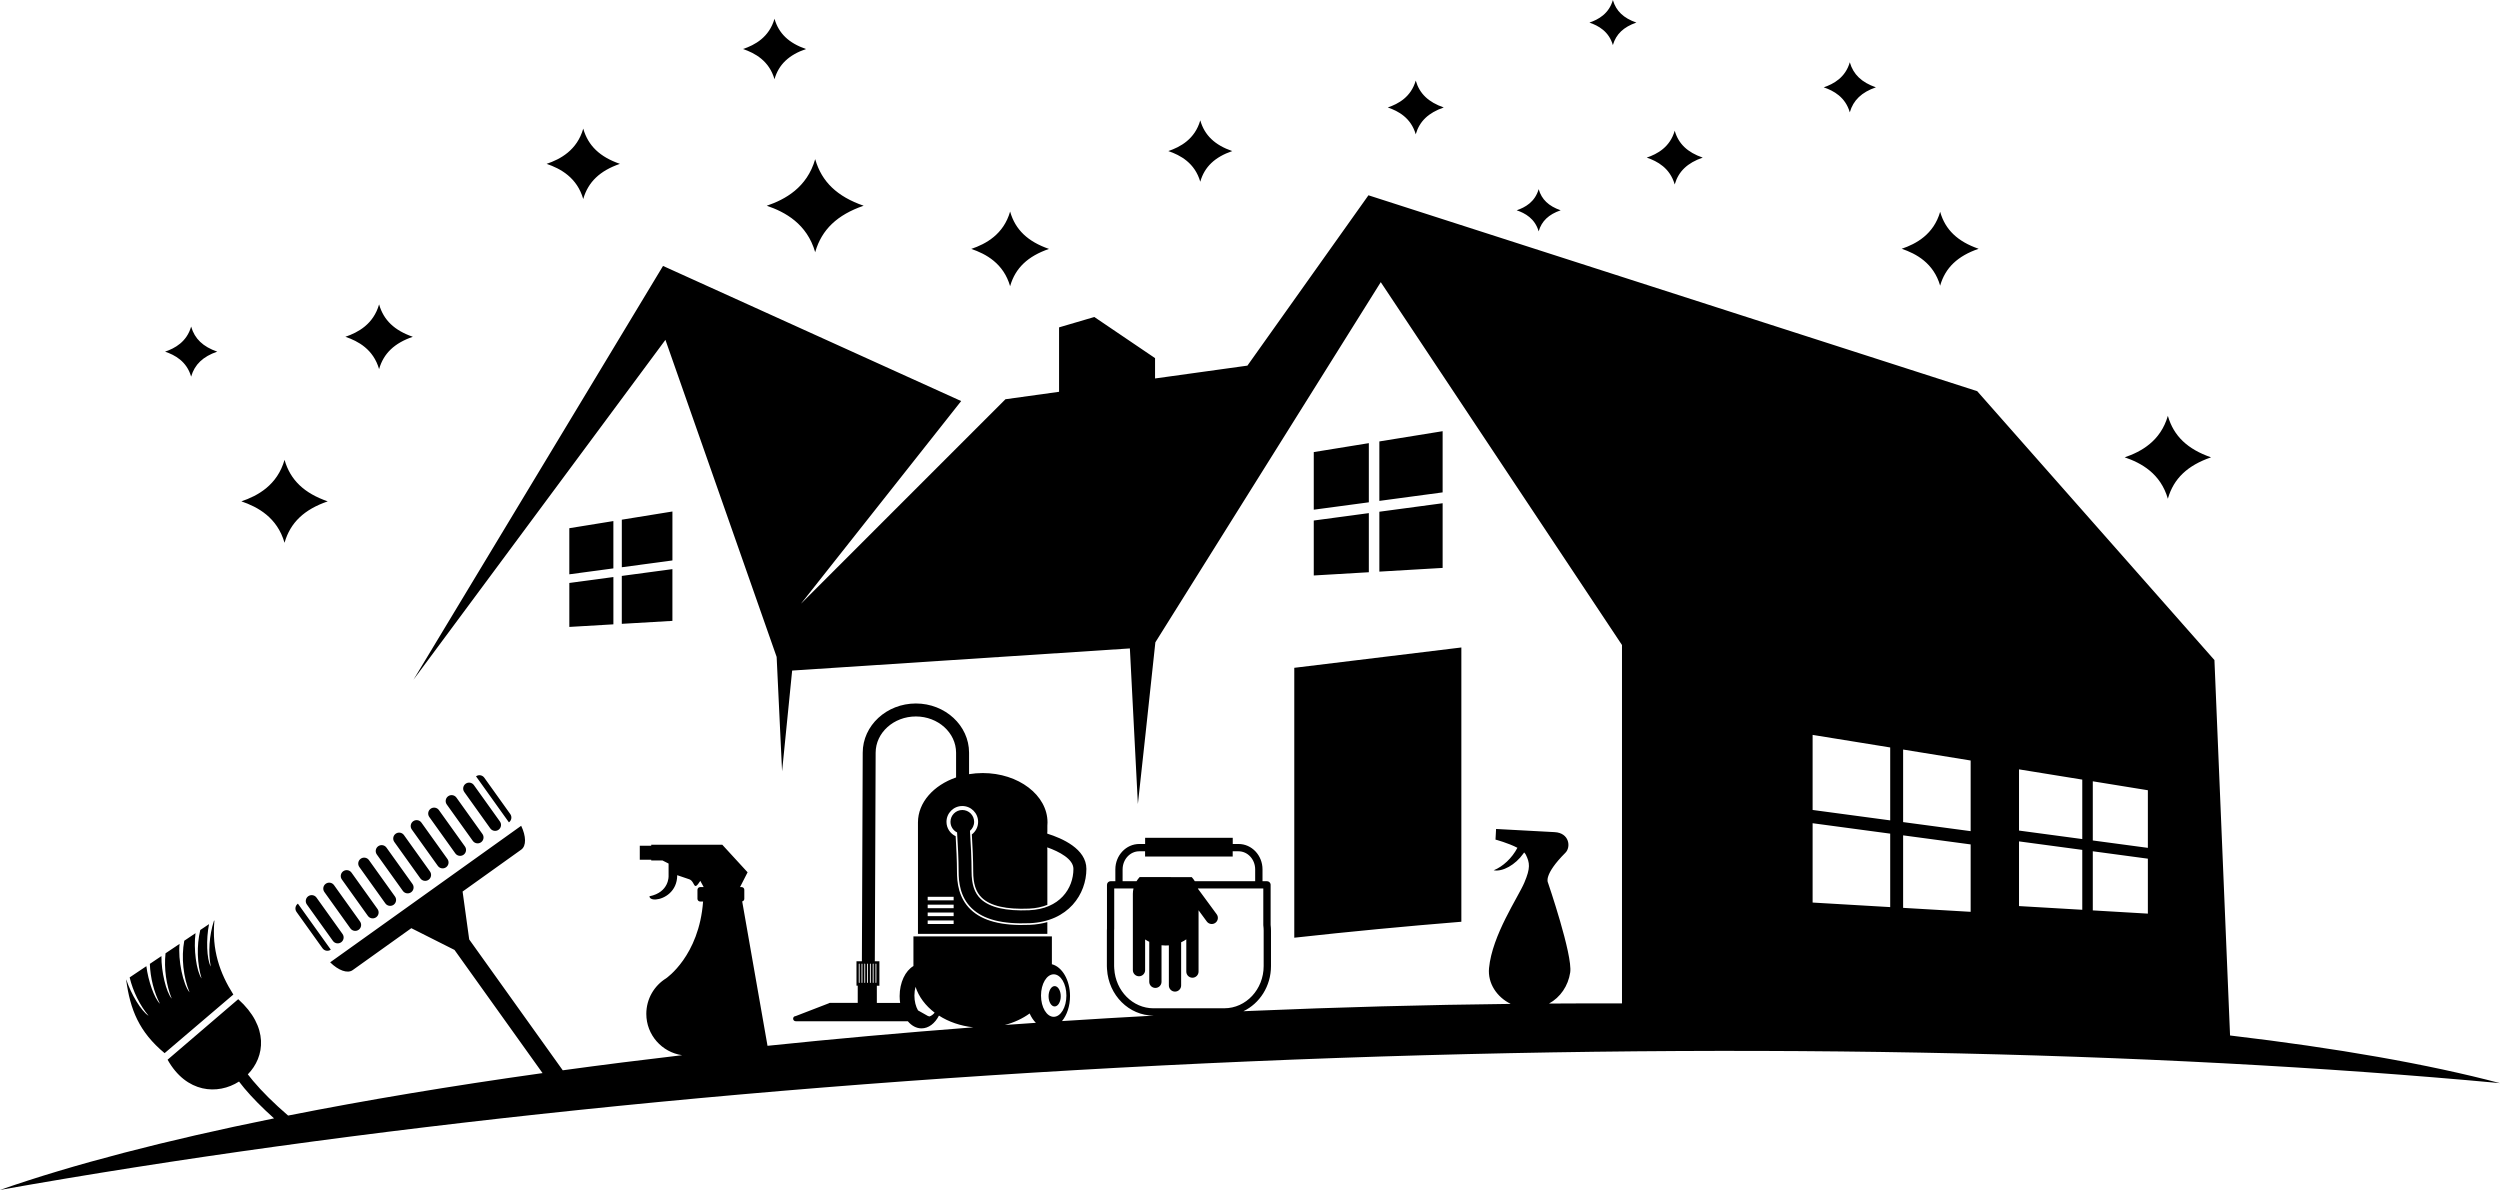 <?xml version="1.0" encoding="UTF-8"?><svg xmlns="http://www.w3.org/2000/svg" xmlns:xlink="http://www.w3.org/1999/xlink" height="828.0" preserveAspectRatio="xMidYMid meet" version="1.0" viewBox="0.0 0.0 1739.6 828.0" width="1739.6" zoomAndPan="magnify"><g id="change1_1"><path clip-rule="evenodd" d="M311.84,554.05c-1.84,1.32-2.28,3.9-0.95,5.75L329,585.12 c1.32,1.85,3.9,2.28,5.74,0.96c1.85-1.32,2.28-3.9,0.96-5.75L317.6,555C316.27,553.15,313.7,552.72,311.84,554.05z M355.08,566.48 l-18.1-25.33c-1.32-1.85-3.9-2.28-5.75-0.95l22.9,32.03C355.97,570.9,356.4,568.33,355.08,566.48z M324.02,545.35 c-1.85,1.33-2.28,3.9-0.96,5.75l18.1,25.33c1.32,1.85,3.9,2.28,5.75,0.96c1.85-1.33,2.28-3.9,0.96-5.75l-18.11-25.33 C328.44,544.45,325.87,544.02,324.02,545.35z M206.33,634.54l18.11,25.33c1.32,1.85,3.9,2.28,5.75,0.95l-22.9-32.03 C205.44,630.11,205.01,632.69,206.33,634.54z M299.68,562.74c-1.85,1.32-2.28,3.9-0.96,5.75l18.1,25.33 c1.33,1.85,3.9,2.28,5.75,0.95c1.85-1.32,2.28-3.89,0.96-5.74l-18.11-25.33C304.1,561.85,301.53,561.42,299.68,562.74z M255.99,637.32c1.32,1.85,3.89,2.28,5.75,0.95c1.85-1.32,2.28-3.89,0.96-5.74l-18.11-25.33c-1.33-1.85-3.9-2.28-5.75-0.96 c-1.85,1.32-2.28,3.9-0.95,5.74L255.99,637.32z M237.39,655.67c1.86-1.33,2.28-3.89,0.96-5.75l-18.11-25.33 c-1.32-1.85-3.89-2.28-5.75-0.96c-1.85,1.32-2.28,3.9-0.95,5.75l18.11,25.33C232.97,656.57,235.54,656.99,237.39,655.67z M298.24,612.17c1.85-1.32,2.28-3.89,0.96-5.75l-18.11-25.33c-1.32-1.85-3.89-2.28-5.75-0.96c-1.85,1.32-2.27,3.89-0.95,5.74 l18.1,25.33C293.82,613.07,296.39,613.5,298.24,612.17z M251,597.54c-1.85,1.32-2.28,3.9-0.96,5.75l18.1,25.33 c1.33,1.85,3.9,2.27,5.75,0.96c1.85-1.32,2.28-3.9,0.96-5.75l-18.11-25.33C255.43,596.65,252.85,596.22,251,597.54z M286.07,620.87 c1.85-1.32,2.28-3.89,0.96-5.74l-18.11-25.33c-1.32-1.85-3.89-2.28-5.75-0.96c-1.85,1.33-2.28,3.9-0.96,5.75l18.11,25.33 C281.65,621.77,284.22,622.2,286.07,620.87z M287.51,571.45c-1.85,1.32-2.28,3.89-0.96,5.74l18.11,25.33 c1.32,1.85,3.89,2.28,5.74,0.96c1.85-1.33,2.28-3.89,0.95-5.75l-18.11-25.33C291.93,570.55,289.36,570.12,287.51,571.45z M225.71,620.69l18.11,25.33c1.32,1.85,3.89,2.28,5.75,0.96c1.85-1.32,2.27-3.89,0.96-5.74l-18.11-25.33 c-1.32-1.85-3.9-2.28-5.74-0.96C224.82,616.26,224.39,618.84,225.71,620.69z M114.54,732.82l47.83-40.78 c-9.48-14.95-15.1-31.14-13.16-51.53l-0.35,0.23c-3.3,10.22-4.05,21.96-2.22,31.83c-2.85-5.24-3.28-19.05-1.18-29.53l-6.11,4.1 c-2.61,10.98-2.16,23.56,0.92,33.73c-3.65-5.25-5.67-20.63-4.21-31.53l-7.84,5.27c-2.19,11.77-0.63,25.37,3.69,35.93 c-4.48-5.31-8.17-22.7-6.95-33.75l-9.78,6.56c-1.13,10.67,0.53,22.28,4.33,31.56c-3.97-4.69-7.29-18.79-7.18-29.63l-8.06,5.41 c0.33,9.73,2.9,19.78,7.03,27.79c-4-3.97-8.15-15.89-9.45-26.17l-11.64,7.82c2.35,9.82,7.19,19.52,13.19,26.72 c-5.05-3.18-12.19-14.99-15.51-25.16l-0.1,0.07C90.56,702.48,96.78,718.06,114.54,732.82z M733.87,686.16 c-2.33,0-4.23,3.17-4.23,7.09c0,3.91,1.89,7.08,4.23,7.08c2.34,0,4.24-3.17,4.24-7.08C738.11,689.33,736.21,686.16,733.87,686.16z M985.13,93.49c0.03-0.11,0.04-0.17,0.04-0.17c2.6-8.94,8.81-14.87,19.45-18.54c-10.64-3.68-16.85-9.61-19.45-18.58l-0.04-0.15 c-3.28,11.47-12.1,16.23-19.46,18.73C973.03,77.28,981.85,82.03,985.13,93.49z M1070.67,161.03c0.03-0.08,0.03-0.14,0.03-0.14 c2.04-7.02,6.92-11.69,15.28-14.56c-8.36-2.89-13.24-7.56-15.28-14.61l-0.03-0.11c-2.58,9.01-9.51,12.75-15.3,14.72 C1061.16,148.3,1068.09,152.04,1070.67,161.03z M702.88,199.18c0.04-0.14,0.06-0.24,0.06-0.24c3.6-12.42,12.23-20.65,26.99-25.73 c-14.77-5.12-23.39-13.35-26.99-25.81l-0.06-0.2c-4.56,15.91-16.81,22.53-27.03,26.01C686.07,176.68,698.32,183.27,702.88,199.18z M835.2,126.49c0.04-0.12,0.04-0.21,0.04-0.21c2.97-10.21,10.06-16.97,22.2-21.16c-12.14-4.2-19.23-10.98-22.2-21.23l-0.04-0.16 c-3.75,13.09-13.83,18.53-22.23,21.39C821.37,107.99,831.44,113.4,835.2,126.49z M533.54,143.16c12.74,4.33,28.02,12.55,33.71,32.38 c0.06-0.19,0.06-0.31,0.06-0.31c4.5-15.47,15.24-25.75,33.65-32.08c-18.42-6.37-29.16-16.65-33.65-32.18l-0.06-0.25 C561.56,130.57,546.28,138.82,533.54,143.16z M538.93,55.16c0.04-0.12,0.04-0.19,0.04-0.19c2.92-10.06,9.9-16.74,21.88-20.86 c-11.98-4.14-18.95-10.83-21.88-20.91l-0.04-0.16c-3.7,12.89-13.62,18.26-21.9,21.07C525.3,36.94,535.23,42.27,538.93,55.16z M1165.34,128.38c0.03-0.11,0.04-0.17,0.04-0.17c2.6-8.94,8.8-14.87,19.44-18.54c-10.64-3.68-16.85-9.61-19.44-18.58l-0.04-0.15 c-3.28,11.47-12.11,16.23-19.47,18.73C1153.24,112.17,1162.06,116.92,1165.34,128.38z M1350.04,198.82 c0.04-0.15,0.05-0.24,0.05-0.24c3.56-12.28,12.09-20.44,26.72-25.47c-14.63-5.06-23.16-13.22-26.72-25.55l-0.05-0.2 c-4.52,15.75-16.65,22.31-26.76,25.75C1333.39,176.54,1345.52,183.07,1350.04,198.82z M1122.31,31.42c0.03-0.09,0.03-0.15,0.03-0.15 c2.18-7.5,7.39-12.48,16.32-15.56c-8.93-3.09-14.14-8.07-16.32-15.59L1122.31,0c-2.75,9.62-10.16,13.62-16.33,15.72 C1112.14,17.82,1119.55,21.81,1122.31,31.42z M133.01,262.12c0.03-0.1,0.03-0.17,0.03-0.17c2.42-8.32,8.21-13.86,18.12-17.26 c-9.91-3.44-15.7-8.97-18.12-17.33l-0.03-0.13c-3.07,10.68-11.29,15.13-18.15,17.47C121.72,247.02,129.94,251.44,133.01,262.12z M405.85,138.53c0.04-0.14,0.05-0.23,0.05-0.23c3.4-11.7,11.53-19.47,25.46-24.28c-13.93-4.82-22.06-12.59-25.46-24.33l-0.05-0.19 c-4.3,15.02-15.85,21.25-25.49,24.52C389.99,117.3,401.54,123.52,405.85,138.53z M1287.17,78.2c0.03-0.1,0.03-0.16,0.03-0.16 c2.42-8.32,8.21-13.86,18.12-17.27c-9.91-3.44-15.7-8.97-18.12-17.33l-0.03-0.13c-3.07,10.68-11.29,15.13-18.15,17.47 C1275.89,63.1,1284.1,67.53,1287.17,78.2z M1508.49,347.08c0.05-0.17,0.06-0.27,0.06-0.27c4.01-13.79,13.58-22.95,29.99-28.58 c-16.41-5.68-25.98-14.84-29.99-28.68l-0.06-0.22c-5.07,17.67-18.68,25.03-30.04,28.9C1489.81,322.08,1503.43,329.4,1508.49,347.08z M1003.84,300.04l-44.03,7.13v41.37l44.03-5.92V300.04z M396.16,436.24l30.66-1.8v-32.91l-30.66,4.12V436.24z M432.67,434.09 l35.22-2.06v-36.01l-35.22,4.73V434.09z M426.81,362.58l-30.66,4.97v32.08l30.66-4.12V362.58z M198,377.72 c0.05-0.17,0.06-0.27,0.06-0.27c4.01-13.79,13.58-22.95,29.99-28.58c-16.41-5.68-25.98-14.83-29.99-28.68l-0.06-0.22 c-5.07,17.67-18.68,25.03-30.04,28.89C179.32,352.73,192.93,360.05,198,377.72z M1551.76,720.53l-10.87-261.23l-165.07-187.1 l-423.6-136.31L868,254.42l-64.27,8.93v-14.16l-42.25-28.61l-24.54,7.22v44.83l-37.31,5.18L557.34,420.09l111.48-141.02 l-207.46-94.02L287.72,472.97l175.31-236.49l77.39,220.64l3.78,79.6c0.5-4.4,4.68-46.56,7.01-70.12l235-15.4l5.57,108.27 c0.88-7.2,9.36-86.29,12.17-112.53l156.84-250.61l167.85,252.49v249.39c-16.75-0.05-33.71-0.01-50.79,0.1 c7.89-4.29,13.36-12.3,14.76-21.64c1.82-12.08-15.5-62.58-15.5-62.58s-3.35-5.22,12.2-20.75c3.89-3.89,2.76-13.76-7.52-14.31 l-40.76-2.2l-0.4,7.39c0,0,8.91,2.37,15.25,5.71c-3.79,7.23-10.12,13.1-16.5,15.64c6.12,1.21,15.06-3.73,20.62-11.61 c0.19-0.27,0.35-0.54,0.53-0.81c0.52,0.52,0.96,1.05,1.22,1.59c2.73,5.65,3.33,9.13-1.05,19.42c-4.36,10.29-22.36,36.43-24.57,59.45 c-1.02,10.64,5.45,20.21,15.08,24.93c-58.81,0.66-119.38,2.26-181.33,4.9c-1.57,0.07-3.13,0.14-4.69,0.21 c11.31-5.39,19.21-17.42,19.21-31.39v-24.68c0-1.24-0.08-2.56-0.25-4.03v-27.85c0-1.4-1.13-2.54-2.54-2.54h-3.11v-8.24 c0-9.73-7.47-17.65-16.66-17.65h-4.05v-4.3h-60.97v4.3h-4.05c-9.19,0-16.67,7.91-16.67,17.65v8.24h-3.29c-1.4,0-2.54,1.13-2.54,2.54 v30.51c0,0.05-0.01,0.2-0.03,0.37c-0.01,0.29-0.04,0.63-0.04,1v24.68c0,0.36,0.03,0.7,0.04,1c0.02,0.17,0.03,0.32,0.03,0.47 c0-0.1,0,0.54,0,0.54c0,0.07,0.04,0.13,0.04,0.2c1.08,18.07,15.29,32.21,32.36,32.21h0.37c-21.55,1.17-42.9,2.44-64.06,3.82 c3.41-4.13,5.58-10.39,5.58-17.4c0-11.1-5.45-20.33-12.62-22.16v-19.38h-96.34v20.63c-5.62,3.31-9.6,11.41-9.6,20.9 c0,1.63,0.12,3.23,0.34,4.76h-16.2V685.9h1.78v-17h-3.19l0.58-145.11c0-13.94,12.55-25.25,27.99-25.25 c15.43,0,27.98,11.32,27.98,25.24v17.2c-15.64,5.39-26.53,17.38-26.53,31.33v77.52h90.03v-8.21c-3.7,1.06-7.77,1.74-12.24,1.93 c-19.34,0.82-32.8-2.67-41.14-10.67c-8.52-8.17-9.51-19.05-9.51-26.53c0-7.41-0.45-16.85-0.91-24.5c-3.76-1.75-6.38-5.56-6.38-9.98 c0-6.08,4.93-11.01,11-11.01c6.08,0,11.01,4.93,11.01,11.01c0,3.58-1.71,6.75-4.37,8.76c0.48,7.87,0.96,17.76,0.96,25.72 c0,8.7,1.86,14.37,6.03,18.36c5.92,5.67,16.97,8.21,32.84,7.53c4.87-0.2,9.1-1.14,12.72-2.61v-38.78c-0.02-0.01-0.04-0.02-0.06-0.02 v-1.21c8.38,2.99,18.2,8.13,18.2,14.98c0,13.67-9.53,27.87-30.81,28.78c-16.2,0.69-27.53-1.96-33.68-7.85 c-4.41-4.23-6.38-10.15-6.38-19.19c0-8.79-0.6-20.03-1.12-28.22c1.77-1.51,2.9-3.75,2.9-6.26c0-4.55-3.68-8.23-8.23-8.23 c-4.55,0-8.23,3.68-8.23,8.23c0,3.24,1.88,6.03,4.6,7.37c0.51,8.05,1.07,18.83,1.07,27.11c0,7.26,0.95,17.83,9.16,25.7 c8.1,7.77,21.29,11.15,40.3,10.35c27.1-1.15,39.44-20.39,39.44-37.78c0-13.96-16.9-21.33-27.21-24.53v-1.19 c0.02,0,0.04,0.01,0.06,0.02v-4.42c0.06-0.73,0.1-1.46,0.1-2.2c0-18.98-20.18-34.37-45.07-34.37c-3.26,0-6.45,0.27-9.52,0.77v-14.93 c0-18.89-16.6-34.25-37-34.25c-20.4,0-37,15.37-37,34.25c0-0.02-0.45,114.19-0.58,145.12h-3.76v17h0.87v11.97h-19.39 c-0.26,0-0.5,0.1-0.68,0.26l-23.1,8.92c-0.99,0-1.79,0.8-1.79,1.79c0,0.99,0.8,1.79,1.79,1.79h78.02c2.61,3.11,5.93,4.97,9.54,4.97 c4.95,0,9.35-3.49,12.13-8.89c6.71,4.31,14.93,7.19,23.93,8.16c-49.14,3.75-96.97,8.05-143.23,12.86l-17.62-100.47 c0.84-0.19,1.47-0.9,1.47-1.8v-6.29c0-0.24-0.05-0.47-0.13-0.68c-0.03-0.08-0.08-0.14-0.12-0.21c-0.07-0.13-0.13-0.25-0.23-0.35 c-0.07-0.08-0.14-0.14-0.22-0.2c-0.09-0.07-0.18-0.14-0.29-0.19c-0.1-0.06-0.2-0.1-0.31-0.14c-0.04-0.01-0.08-0.04-0.12-0.05v0.03 c-0.15-0.04-0.29-0.09-0.45-0.09h-1.1l5.26-10.29l-17.6-19.17h-49.45v0.67h-7.97v9.75h7.97v0.5h7.79l4.28,2.17v8.68 c0,0,0.55,11.29-13.3,14.09c0,0.29,0.08,0.54,0.2,0.78c0.02,0.04,0.04,0.09,0.07,0.14c0.14,0.22,0.31,0.41,0.55,0.58 c0.03,0.02,0.06,0.04,0.09,0.06c0.23,0.16,0.51,0.29,0.82,0.39c0.03,0.01,0.07,0.03,0.1,0.04c0.33,0.1,0.7,0.17,1.1,0.2 c0.08,0.01,0.16,0.01,0.24,0.02c0.41,0.03,0.84,0.04,1.3,0c5.71-0.39,14.86-5.49,14.83-16.89l8.25,2.8 c0.21,0.07,0.39,0.16,0.57,0.24c0.05,0.03,0.09,0.05,0.15,0.08c0.13,0.08,0.26,0.16,0.38,0.25c0.04,0.02,0.08,0.05,0.11,0.08 c0.15,0.11,0.29,0.24,0.42,0.36c0.03,0.03,0.05,0.06,0.08,0.09c0.1,0.1,0.2,0.21,0.29,0.32c0.04,0.04,0.08,0.09,0.11,0.14 c0.09,0.11,0.17,0.22,0.24,0.33c0.02,0.03,0.05,0.07,0.07,0.1c0.09,0.14,0.18,0.27,0.26,0.4c0.05,0.07,0.08,0.14,0.13,0.22 c0.04,0.06,0.07,0.13,0.11,0.19c0.2,0.36,0.38,0.7,0.56,0.99c0,0,0.01,0.01,0.01,0.02c0.08,0.13,0.15,0.24,0.23,0.34 c0,0,0,0.01,0,0.01c0.08,0.1,0.15,0.2,0.23,0.28c0,0,0.01,0.01,0.02,0.01c0.07,0.07,0.14,0.13,0.22,0.17 c0.01,0.01,0.03,0.02,0.04,0.02c0.17,0.08,0.35,0.1,0.56,0.04c0.02,0,0.03-0.01,0.05-0.02c0.1-0.04,0.2-0.08,0.3-0.16 c0.01-0.01,0.03-0.02,0.04-0.03c0.62-0.41,1.45-1.44,2.65-3.31l2.34,4.32h-2.44c-0.16,0-0.3,0.05-0.45,0.09v-0.03 c-0.04,0.01-0.08,0.04-0.12,0.05c-0.11,0.04-0.21,0.08-0.31,0.14c-0.1,0.06-0.2,0.12-0.29,0.19c-0.08,0.06-0.16,0.13-0.22,0.2 c-0.1,0.11-0.17,0.23-0.24,0.35c-0.04,0.07-0.09,0.13-0.12,0.21c-0.08,0.21-0.14,0.44-0.14,0.68v6.29c0,1.04,0.85,1.88,1.88,1.88 h2.04c-2.8,37.94-25.7,53.39-25.69,53.41c0,0,0.01,0,0.01,0c-8.31,5.13-13.83,14.29-13.83,24.77c0,14.64,10.84,26.72,24.92,28.75 c-28.41,3.31-56.11,6.82-83.06,10.51l-65.1-91.06l-1.86-13.44l-2.74-19.88l40.82-29.18c3.63-2.6,3.38-9.4-0.06-16.58l-132.91,95.01 c5.67,5.58,12.03,8.01,15.66,5.42l40.82-29.18l17.92,9.03l12.12,6.1l61.27,85.71c-63.77,8.94-123.13,18.86-177.06,29.55 c-9.87-8.49-18.21-16.77-24.39-24.15c-1.32-1.57-2.52-3.08-3.64-4.53c11.94-12.19,14.73-33.07-6.68-52.3l-49.15,42.11 c13.05,23.3,34.96,24.65,49.71,15.2c1.14,1.51,2.35,3.05,3.67,4.62c5.43,6.48,12.47,13.63,20.7,21C115.18,793.51,50.66,810.3,0,828 c242.48-43.21,543.61-75.53,869.84-89.46c326.23-13.94,627.34-7.34,869.77,15.15C1689.59,740.48,1626.05,729.31,1551.76,720.53z M663.58,642.96h-18.06v-2.46h18.06V642.96z M663.58,637.46h-18.06V635h18.06V637.46z M663.58,631.97h-18.06v-2.46h18.06V631.97z M663.58,624.02v2.46h-18.06v-2.46H663.58z M598.16,683.67c0,0.17-0.14,0.3-0.3,0.3c-0.17,0-0.3-0.14-0.3-0.3v-12.86 c0-0.16,0.13-0.3,0.3-0.3c0.16,0,0.3,0.13,0.3,0.3V683.67z M600.1,683.67c0,0.17-0.14,0.3-0.31,0.3c-0.16,0-0.3-0.14-0.3-0.3v-12.86 c0-0.16,0.14-0.3,0.3-0.3c0.17,0,0.31,0.13,0.31,0.3V683.67z M602.04,683.67c0,0.17-0.13,0.3-0.3,0.3c-0.17,0-0.3-0.14-0.3-0.3 v-12.86c0-0.16,0.14-0.3,0.3-0.3c0.17,0,0.3,0.13,0.3,0.3V683.67z M603.99,683.67c0,0.17-0.14,0.3-0.3,0.3s-0.3-0.14-0.3-0.3v-12.86 c0-0.16,0.14-0.3,0.3-0.3s0.3,0.13,0.3,0.3V683.67z M605.93,683.67c0,0.17-0.13,0.3-0.3,0.3c-0.16,0-0.3-0.14-0.3-0.3v-12.86 c0-0.16,0.13-0.3,0.3-0.3c0.17,0,0.3,0.13,0.3,0.3V683.67z M607.87,683.67c0,0.17-0.13,0.3-0.3,0.3c-0.17,0-0.3-0.14-0.3-0.3v-12.86 c0-0.16,0.14-0.3,0.3-0.3c0.17,0,0.3,0.13,0.3,0.3V683.67z M609.81,683.67c0,0.17-0.14,0.3-0.3,0.3c-0.17,0-0.3-0.14-0.3-0.3v-12.86 c0-0.16,0.13-0.3,0.3-0.3c0.16,0,0.3,0.13,0.3,0.3V683.67z M646.72,707.3c-0.27-0.16-0.57-0.25-0.9-0.25l-7.04-3.98 c-1.54-2.67-2.5-6.3-2.5-10.3c0-2.18,0.28-4.25,0.79-6.11c2.24,6.96,6.93,13.16,13.3,17.99 C649.31,705.95,648.07,706.88,646.72,707.3z M699.19,713.23c6.48-1.72,12.37-4.46,17.28-8.02c1.13,2.59,2.61,4.79,4.33,6.51 C713.58,712.21,706.37,712.71,699.19,713.23z M733.21,707.54c-4.88,0-8.83-6.62-8.83-14.79c0-8.17,3.96-14.79,8.83-14.79 c4.88,0,8.83,6.62,8.83,14.79C742.04,700.93,738.09,707.54,733.21,707.54z M781.16,604.94c0-6.93,5.2-12.58,11.58-12.58h4.05v3.66 h60.97v-3.66h4.05c6.39,0,11.59,5.64,11.59,12.58v8.24h-42.01c-0.62-1.01-1.31-1.97-2.13-2.86H793c-0.82,0.89-1.54,1.86-2.16,2.86 h-9.69V604.94z M802.65,701.61c-14.41,0-26.39-12.07-27.3-27.49c-0.01-0.04-0.02-0.06-0.03-0.1v-0.39c-0.01-0.31-0.02-0.5-0.04-0.69 c-0.01-0.24-0.03-0.48-0.03-0.68v-24.68c0-0.2,0.02-0.43,0.03-0.68c0.02-0.19,0.03-0.39,0.04-0.59v-28.07h13.41 c-0.28,1.18-0.44,2.4-0.44,3.65v53.17c0,2.35,1.91,4.27,4.26,4.27c2.36,0,4.27-1.91,4.27-4.27V653.7c0.9,0.61,1.87,1.15,2.87,1.64 v27.84c0,2.36,1.92,4.26,4.27,4.26c2.36,0,4.27-1.91,4.27-4.26v-25.42c0.95,0.11,1.93,0.17,2.91,0.17c0.75,0,1.48-0.04,2.2-0.1v27.9 c0,2.36,1.91,4.27,4.27,4.27c2.36,0,4.27-1.91,4.27-4.27v-30.05c1.28-0.57,2.46-1.28,3.59-2.04v22.43c0,2.35,1.9,4.27,4.26,4.27 c2.36,0,4.27-1.91,4.27-4.27v-42.66l5.74,7.82c1.4,1.9,4.07,2.31,5.96,0.91c1.9-1.4,2.31-4.06,0.91-5.96l-13.01-17.7 c-0.01-0.08-0.05-0.15-0.06-0.24h45.51v25.42c0,0.1,0,0.2,0.02,0.29c0.16,1.35,0.23,2.54,0.23,3.63v24.68 c0,16.17-12.28,29.34-27.38,29.34H802.65z M1315.28,631.2l-53.99-3.17v-55.2l53.99,7.25V631.2z M1315.28,570.85l-53.99-7.25v-52.23 l53.99,8.74V570.85z M1371.26,634.48l-46.99-2.76v-50.45l46.99,6.31V634.48z M1371.26,578.35l-46.99-6.3v-50.49l46.99,7.63V578.35z M1448.93,633.06l-44.02-2.58v-45.01l44.02,5.91V633.06z M1448.93,583.85l-44.02-5.91v-42.59l44.02,7.13V583.85z M1494.57,635.74 l-38.32-2.25v-41.14l38.32,5.15V635.74z M1494.57,589.97l-38.32-5.14v-41.17l38.32,6.22V589.97z M263.79,256.87 c0.04-0.12,0.05-0.2,0.05-0.2c3.12-10.76,10.6-17.91,23.41-22.32c-12.82-4.44-20.29-11.59-23.41-22.39l-0.05-0.16 c-3.96,13.79-14.59,19.53-23.45,22.55C249.2,237.36,259.83,243.08,263.79,256.87z M959.81,397.76l44.03-2.58v-45.01l-44.03,5.91 V397.76z M900.61,652.5c38.69-4.28,77.47-7.97,116.26-11.11V450.54l-116.26,14.15V652.5z M952.49,308.36l-38.32,6.22v40.09 l38.32-5.14V308.36z M914.17,400.44l38.32-2.25v-41.14l-38.32,5.15V400.44z M467.9,355.92l-35.22,5.7v33.09l35.22-4.73V355.92z" fill-rule="evenodd"/></g></svg>